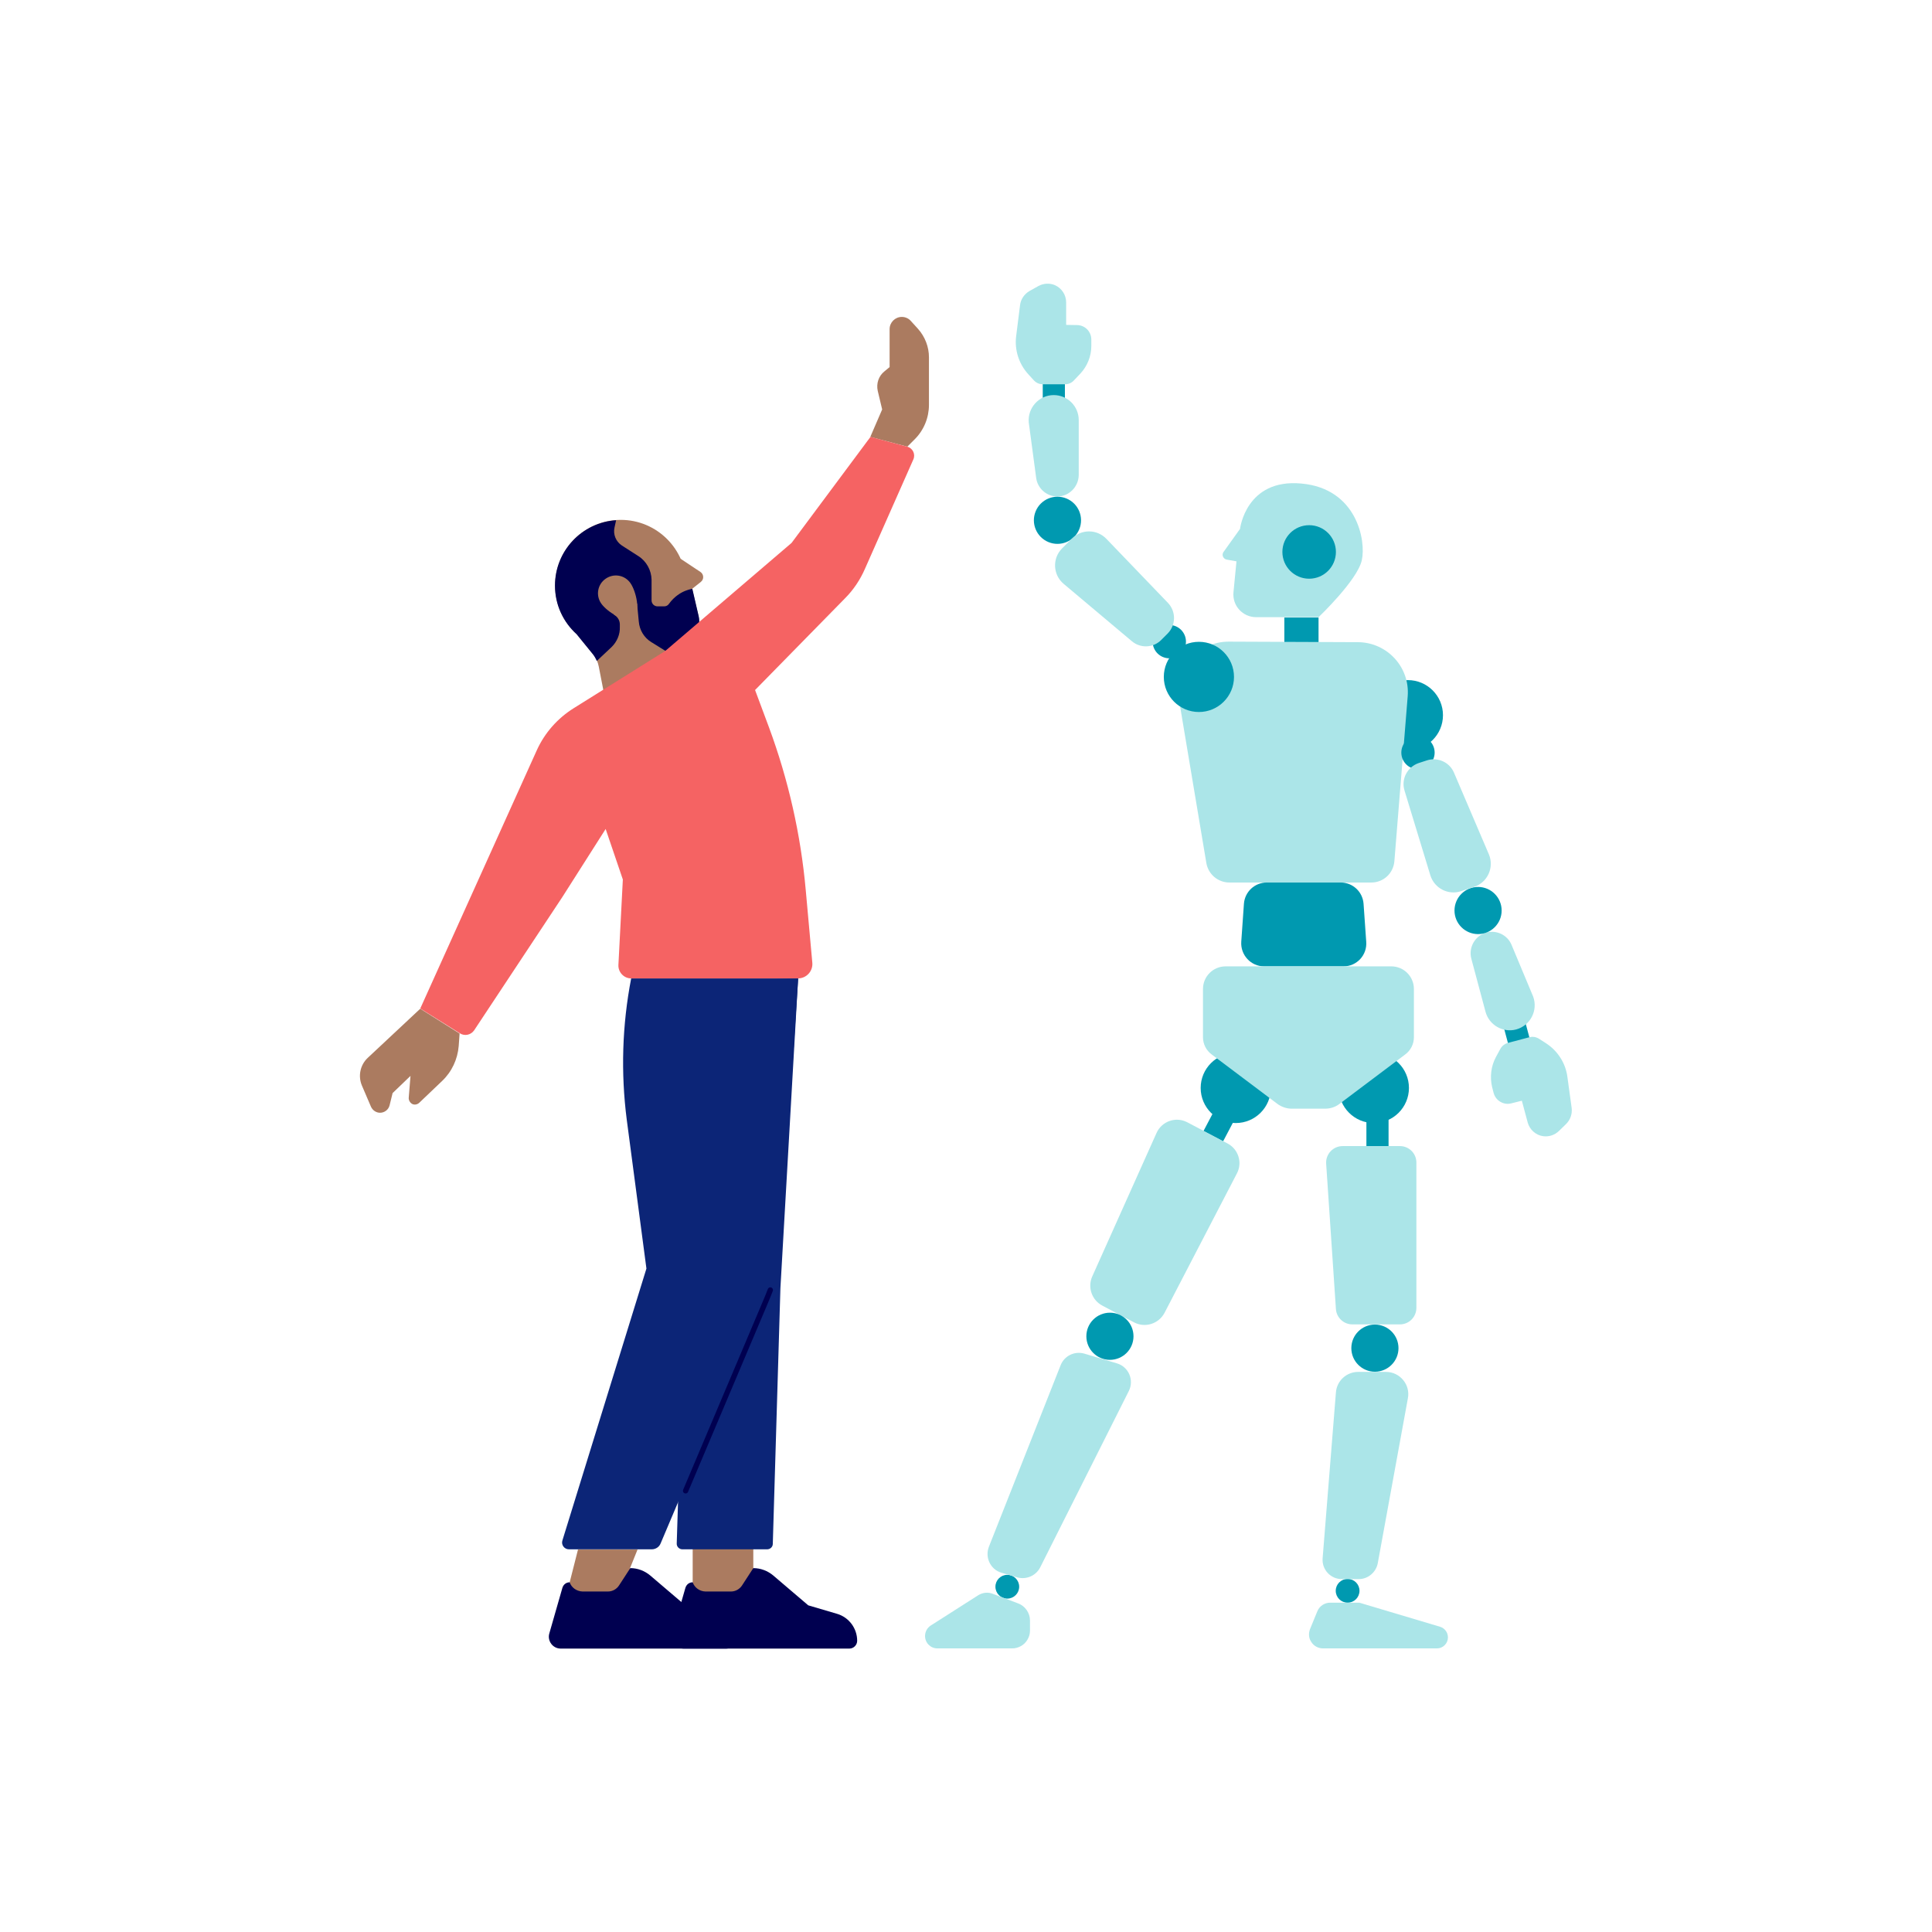 <?xml version="1.0" encoding="UTF-8"?> <svg xmlns="http://www.w3.org/2000/svg" xmlns:xlink="http://www.w3.org/1999/xlink" version="1.1" id="Art" x="0px" y="0px" viewBox="0 0 1090 1090" style="enable-background:new 0 0 1090 1090;" xml:space="preserve"> <style type="text/css"> .st0{fill:#0099B0;} .st1{fill:#ABE5E8;} .st2{fill:#AB7B60;} .st3{fill:#000050;} .st4{fill:#0C2577;} .st5{fill:none;stroke:#000050;stroke-width:3;stroke-linecap:round;stroke-miterlimit:10;} .st6{fill:#F56363;} </style> <rect x="679.3" y="626.4" transform="matrix(0.466 -0.885 0.885 0.466 -191.932 947.377)" class="st0" width="18.5" height="12.5"></rect> <path class="st1" d="M639.9,746.1l-18-9.5c-5.9-3.1-8.4-10.3-5.7-16.4l36.3-81c3-6.7,11-9.4,17.4-6l22.6,11.9 c6.2,3.2,8.6,10.9,5.3,17L657,740.7C653.7,746.9,646.1,749.3,639.9,746.1L639.9,746.1z"></path> <rect x="588.3" y="213.1" class="st0" width="12.5" height="18.5"></rect> <rect x="724.6" y="348.4" class="st0" width="19.3" height="14"></rect> <circle class="st0" cx="794.3" cy="403.5" r="19.8"></circle> <circle class="st0" cx="775.1" cy="613.8" r="19.8"></circle> <circle class="st0" cx="697.2" cy="613.8" r="19.8"></circle> <path class="st1" d="M773.7,497.9h-80.1c-6.4,0-11.9-4.6-13-11L665.2,395c-2.9-17.3,10.5-33,28-33l72.9,0.3 c16.5,0.1,29.4,14.1,28.1,30.5l-7.5,92.9C786.2,492.7,780.5,497.9,773.7,497.9L773.7,497.9z"></path> <path class="st1" d="M609.5,210.8l-3.7,3.9c-1.3,1.4-3.1,2.1-5,2.1h-12.5c-1.9,0-3.7-0.8-5-2.2l-3.1-3.4c-5.4-5.9-7.9-13.8-6.9-21.6 l2.2-17.5c0.4-3.3,2.4-6.2,5.3-7.9l5-2.8c2.9-1.6,6.4-1.8,9.4-0.5l0,0c3.8,1.7,6.3,5.5,6.3,9.7v12.7l6.2,0.1c4.5,0.1,8,3.7,8,8.2 v3.6C615.7,200.9,613.5,206.5,609.5,210.8L609.5,210.8z"></path> <rect x="390.8" y="869.4" class="st2" width="34.2" height="34.2"></rect> <path class="st3" d="M390.8,892.7L390.8,892.7c-1.9,0-3.5,1.2-4.1,3.1l-7.4,25.8c-1.2,4.2,2,8.5,6.4,8.5h93.5c2.4,0,4.4-2,4.4-4.4 l0,0c0-7-4.6-13.2-11.3-15.2l-16.3-4.8l-19.7-16.8c-3.2-2.7-7.2-4.2-11.3-4.2l0,0l-6.3,9.7c-1.4,2.2-3.8,3.5-6.3,3.5H398 C394.7,897.8,391.8,895.7,390.8,892.7L390.8,892.7L390.8,892.7z"></path> <path class="st4" d="M450.3,552l-10,174.7L436,871c0,1.8-1.5,3.1-3.2,3.1H385c-1.8,0-3.3-1.5-3.2-3.3l4.7-150.7l-2.7-165.9 L450.3,552L450.3,552z"></path> <circle class="st2" cx="350.2" cy="330.3" r="37"></circle> <path class="st2" d="M325.4,357.7l9.1,11.2c1.7,2.1,2.8,4.5,3.3,7.1l2.9,14.9h34.7v-23.7l11.7-5.3c5.4-2.5,8.4-8.4,7-14.2l-3.6-15.5 l4.9-3.9c1.9-1.5,1.7-4.3-0.2-5.6l-11.3-7.5L325.4,357.7z"></path> <path class="st3" d="M387.1,361.9l-11.7,5.3l-7.4-4.6h0l-0.5-0.3c-4.1-2.5-6.7-6.8-7.1-11.6l-0.9-9.4c0-0.3,0-0.5-0.1-0.8l-13.1,6.3 l0,0c2,1,3.3,3,3.4,5.3l0,1.5c0.2,4.3-1.6,8.5-4.7,11.5l-1.6,1.5l-6.7,6.3l0,0c-0.6-1.4-1.4-2.8-2.3-3.9l-9.1-11.2 c-7.5-6.8-12.2-16.5-12.2-27.4c0-19.6,15.2-35.6,34.5-36.9v0l-0.9,4.1c-0.9,3.9,0.8,8,4.2,10.2l9.2,5.9c4.6,2.9,7.4,8,7.5,13.4 c0,0.1,0,0.2,0,0.3v11.3c0,1.9,1.5,3.4,3.4,3.4h3.7c1.1,0,2.1-0.5,2.7-1.4c3.1-4.3,6.9-6.5,9.6-7.5c2.1-0.8,3.6-1,3.6-1l3.6,15.5 C395.5,353.5,392.5,359.5,387.1,361.9L387.1,361.9z"></path> <path class="st2" d="M355.7,329c3.2,4.6,6,16.5,1.5,19.6s-14.8-3.5-18-8.1c-3.2-4.6-2.1-10.8,2.5-14S352.5,324.4,355.7,329 L355.7,329z"></path> <path class="st2" d="M511.9,252l4.2-4.2c5.1-5.1,8-12.1,8-19.4v-26.8c0-5.9-2.2-11.6-6.2-16.1l-4-4.4c-1.3-1.5-3.2-2.3-5.1-2.3l0,0 c-3.8,0-6.9,3.1-6.9,6.9v21.4l-2.9,2.4c-3.3,2.6-4.7,6.9-3.8,11l2.5,10.5l-6.7,15.5L511.9,252L511.9,252z"></path> <path class="st2" d="M237.1,569.1l-29.6,27.7c-4.3,4-5.6,10.3-3.3,15.7l5.1,11.9c0.9,2,2.9,3.4,5.1,3.4l0,0c2.5,0,4.8-1.7,5.4-4.2 l1.7-6.9l10.1-9.7l-1,12.3c-0.1,1.4,0.7,2.8,1.9,3.5l0,0c1.3,0.7,2.9,0.4,4-0.6l12.9-12.3c5.5-5.2,8.8-12.3,9.4-19.8l0.5-7 L237.1,569.1L237.1,569.1z"></path> <polygon class="st2" points="359.7,874.2 355.5,884.6 350.7,911.8 321.4,911.8 321.4,892.7 326.1,874.2 "></polygon> <path class="st4" d="M356.1,552h94.2l-8.7,135.7c-1.1,16-4.8,31.6-11,46.3l-57.9,136.8c-0.8,2-2.8,3.3-5,3.3H321 c-2.6,0-4.5-2.5-3.7-5l47.4-153.4l-11.1-84C350.2,605.2,351,578.3,356.1,552L356.1,552L356.1,552z"></path> <path class="st5" d="M434.6,727.8c-0.8,2.1-1.6,4.1-2.5,6.2l-45.3,107.1"></path> <path class="st3" d="M321.4,892.7L321.4,892.7c-1.9,0-3.5,1.2-4.1,3.1l-7.4,25.8c-1.2,4.2,2,8.5,6.4,8.5h93.5c2.4,0,4.4-2,4.4-4.4 l0,0c0-7-4.6-13.2-11.3-15.2l-16.3-4.8l-19.7-16.8c-3.2-2.7-7.2-4.2-11.3-4.2l0,0l-6.3,9.7c-1.4,2.2-3.8,3.5-6.3,3.5h-14.3 C325.3,897.8,322.4,895.7,321.4,892.7L321.4,892.7L321.4,892.7z"></path> <path class="st6" d="M375.4,367.2l-51.8,32.4c-9.1,5.7-16.4,14-20.8,23.8l-65.7,145.6l22.4,14c2.7,1.7,6.2,0.9,8-1.7l49.7-75.1 l24.5-38.5l9.7,28.5l-2.5,48.2c-0.2,4.1,3.1,7.6,7.2,7.6h94.1c4.8,0,8.5-4.1,8.1-8.8l-3.7-40.9c-2.8-31.4-9.8-62.3-20.7-91.8 l-7.9-21.2l50.7-51.7c4.8-4.8,8.6-10.5,11.3-16.7l27.3-61.7c1.3-2.9-0.3-6.4-3.5-7.2l-20.7-5.5l-44.5,59.8L375.4,367.2L375.4,367.2z "></path> <path class="st1" d="M596.5,280.1L596.5,280.1c-6,0-11.1-4.5-11.9-10.4l-4.2-31.4c-0.7-8.2,5.8-15.4,14.1-15.4l0,0 c7.8,0,14.1,6.3,14.1,14.1v31C608.5,274.7,603.1,280.1,596.5,280.1L596.5,280.1z"></path> <rect x="849.2" y="572.2" transform="matrix(0.966 -0.258 0.258 0.966 -121.052 240.367)" class="st0" width="12.5" height="18.5"></rect> <rect x="770.9" y="628.2" class="st0" width="12.5" height="18.5"></rect> <path class="st1" d="M843.9,596.5l2.6-4.8c0.9-1.6,2.4-2.8,4.2-3.3l12.1-3.2c1.8-0.5,3.8-0.2,5.4,0.8l3.9,2.5 c6.7,4.3,11.2,11.3,12.2,19.1l2.4,17.5c0.4,3.3-0.7,6.6-3.1,9l-4.1,4c-2.4,2.3-5.7,3.4-9,2.9l0,0c-4.1-0.6-7.5-3.7-8.6-7.7 l-3.3-12.3l-6,1.5c-4.3,1.1-8.7-1.5-9.9-5.8l-0.9-3.5C840.5,607.6,841.2,601.6,843.9,596.5L843.9,596.5z"></path> <path class="st1" d="M838.6,526.1L838.6,526.1c5.8-1.5,11.9,1.4,14.2,7l12.2,29.2c2.8,7.8-1.6,16.3-9.6,18.5l0,0 c-7.5,2-15.3-2.5-17.3-10l-8-29.9C828.4,534.5,832.2,527.9,838.6,526.1L838.6,526.1z"></path> <circle class="st0" cx="659.7" cy="362" r="9.4"></circle> <circle class="st0" cx="800" cy="424.6" r="9.4"></circle> <ellipse transform="matrix(0.383 -0.924 0.924 0.383 97.024 732.107)" class="st0" cx="596.3" cy="293.5" rx="13.3" ry="13.3"></ellipse> <circle class="st0" cx="833.9" cy="513.7" r="13.3"></circle> <circle class="st0" cx="775.7" cy="760.6" r="13.3"></circle> <circle class="st0" cx="760.3" cy="897.5" r="6.7"></circle> <circle class="st0" cx="676.4" cy="381.9" r="19.8"></circle> <path class="st1" d="M638.5,361.7l-38.4-32.3c-6.1-5.1-6.5-14.4-0.9-20l5.6-5.6c5.4-5.4,14.1-5.3,19.4,0.2l34.7,36.1 c4.7,4.9,4.6,12.6-0.2,17.4l-3.5,3.5C650.7,365.6,643.4,365.9,638.5,361.7L638.5,361.7z"></path> <path class="st1" d="M820.3,435.9l19.7,46.1c3.1,7.3-0.7,15.8-8.2,18.3l-7.5,2.5c-7.2,2.4-15-1.6-17.3-8.9L792.4,446 c-2-6.5,1.6-13.3,8-15.5l4.6-1.5C811.1,427,817.8,430,820.3,435.9L820.3,435.9z"></path> <path class="st0" d="M758,545.2h-44.8c-7.5,0-13.4-6.4-12.9-13.9l1.5-21.4c0.5-6.8,6.1-12,12.9-12h41.7c6.8,0,12.4,5.2,12.9,12 l1.5,21.4C771.4,538.8,765.5,545.2,758,545.2z"></path> <path class="st1" d="M792.8,594.9l-37.1,27.9c-2.3,1.8-5.2,2.7-8.1,2.7h-18.8c-2.9,0-5.8-1-8.1-2.7l-37.1-27.9 c-3.1-2.3-4.9-5.9-4.9-9.7V558c0-7.1,5.7-12.8,12.8-12.8h93.4c7.1,0,12.8,5.7,12.8,12.8v27.2C797.7,589,795.9,592.6,792.8,594.9 L792.8,594.9z"></path> <path class="st1" d="M734.2,272.8c-31.3-2.9-34.6,25.6-34.6,25.6l-9.3,13c-1.2,1.6-0.2,3.9,1.7,4.3l5.6,1l-1.7,17.5 c-0.7,7.5,5.2,14,12.8,14h35.2c0,0,21.9-20.8,24.4-32.1C770.8,305,765.5,275.6,734.2,272.8L734.2,272.8z"></path> <circle class="st0" cx="738.6" cy="311.4" r="15.1"></circle> <path class="st1" d="M789.8,747.2h-26.8c-4.9,0-9-3.8-9.3-8.7l-5.5-81.9c-0.4-5.4,3.9-10,9.3-10h32.3c5.2,0,9.3,4.2,9.3,9.3v81.9 C799.1,743.1,794.9,747.2,789.8,747.2L789.8,747.2z"></path> <path class="st1" d="M766.6,890.9H757c-6.3,0-11.3-5.4-10.8-11.7l7.5-93.6c0.5-6.6,6-11.6,12.6-11.6h15.6c7.9,0,13.9,7.2,12.4,14.9 l-17,93.1C776.3,887.1,771.8,890.9,766.6,890.9L766.6,890.9z"></path> <path class="st1" d="M766.9,904.2h-16.4c-3.2,0-6.1,1.9-7.3,4.9l-4.1,10c-0.9,2.3-0.8,5,0.6,7.1l0,0c1.4,2.4,4,3.8,6.8,3.8h64.2 c3.4,0,6.2-2.8,6.2-6.2l0,0c0-2.8-1.8-5.2-4.4-6L766.9,904.2L766.9,904.2z"></path> <circle class="st0" cx="626.2" cy="753.9" r="13.3"></circle> <circle class="st0" cx="568.3" cy="895.2" r="6.7"></circle> <path class="st1" d="M573.8,889.9l-8.8-2.6c-6.2-1.8-9.4-8.6-7.1-14.6l40.5-102.5c2.1-5.3,7.9-8.1,13.4-6.5l18.4,5.5 c6.6,2,9.7,9.4,6.7,15.5l-50.1,99.7C584.4,889,579,891.4,573.8,889.9L573.8,889.9z"></path> <path class="st1" d="M560.1,899.2l14.3,5.4c4,1.5,6.7,5.4,6.7,9.6v5.8c0,1.8-0.5,3.6-1.5,5.2l0,0c-1.8,3-5.1,4.8-8.6,4.8h-42.1 c-3.9,0-7-3.1-7-7l0,0c0-2.4,1.2-4.6,3.2-5.9l26.8-17.1C554.3,898.5,557.4,898.1,560.1,899.2L560.1,899.2z"></path> </svg>